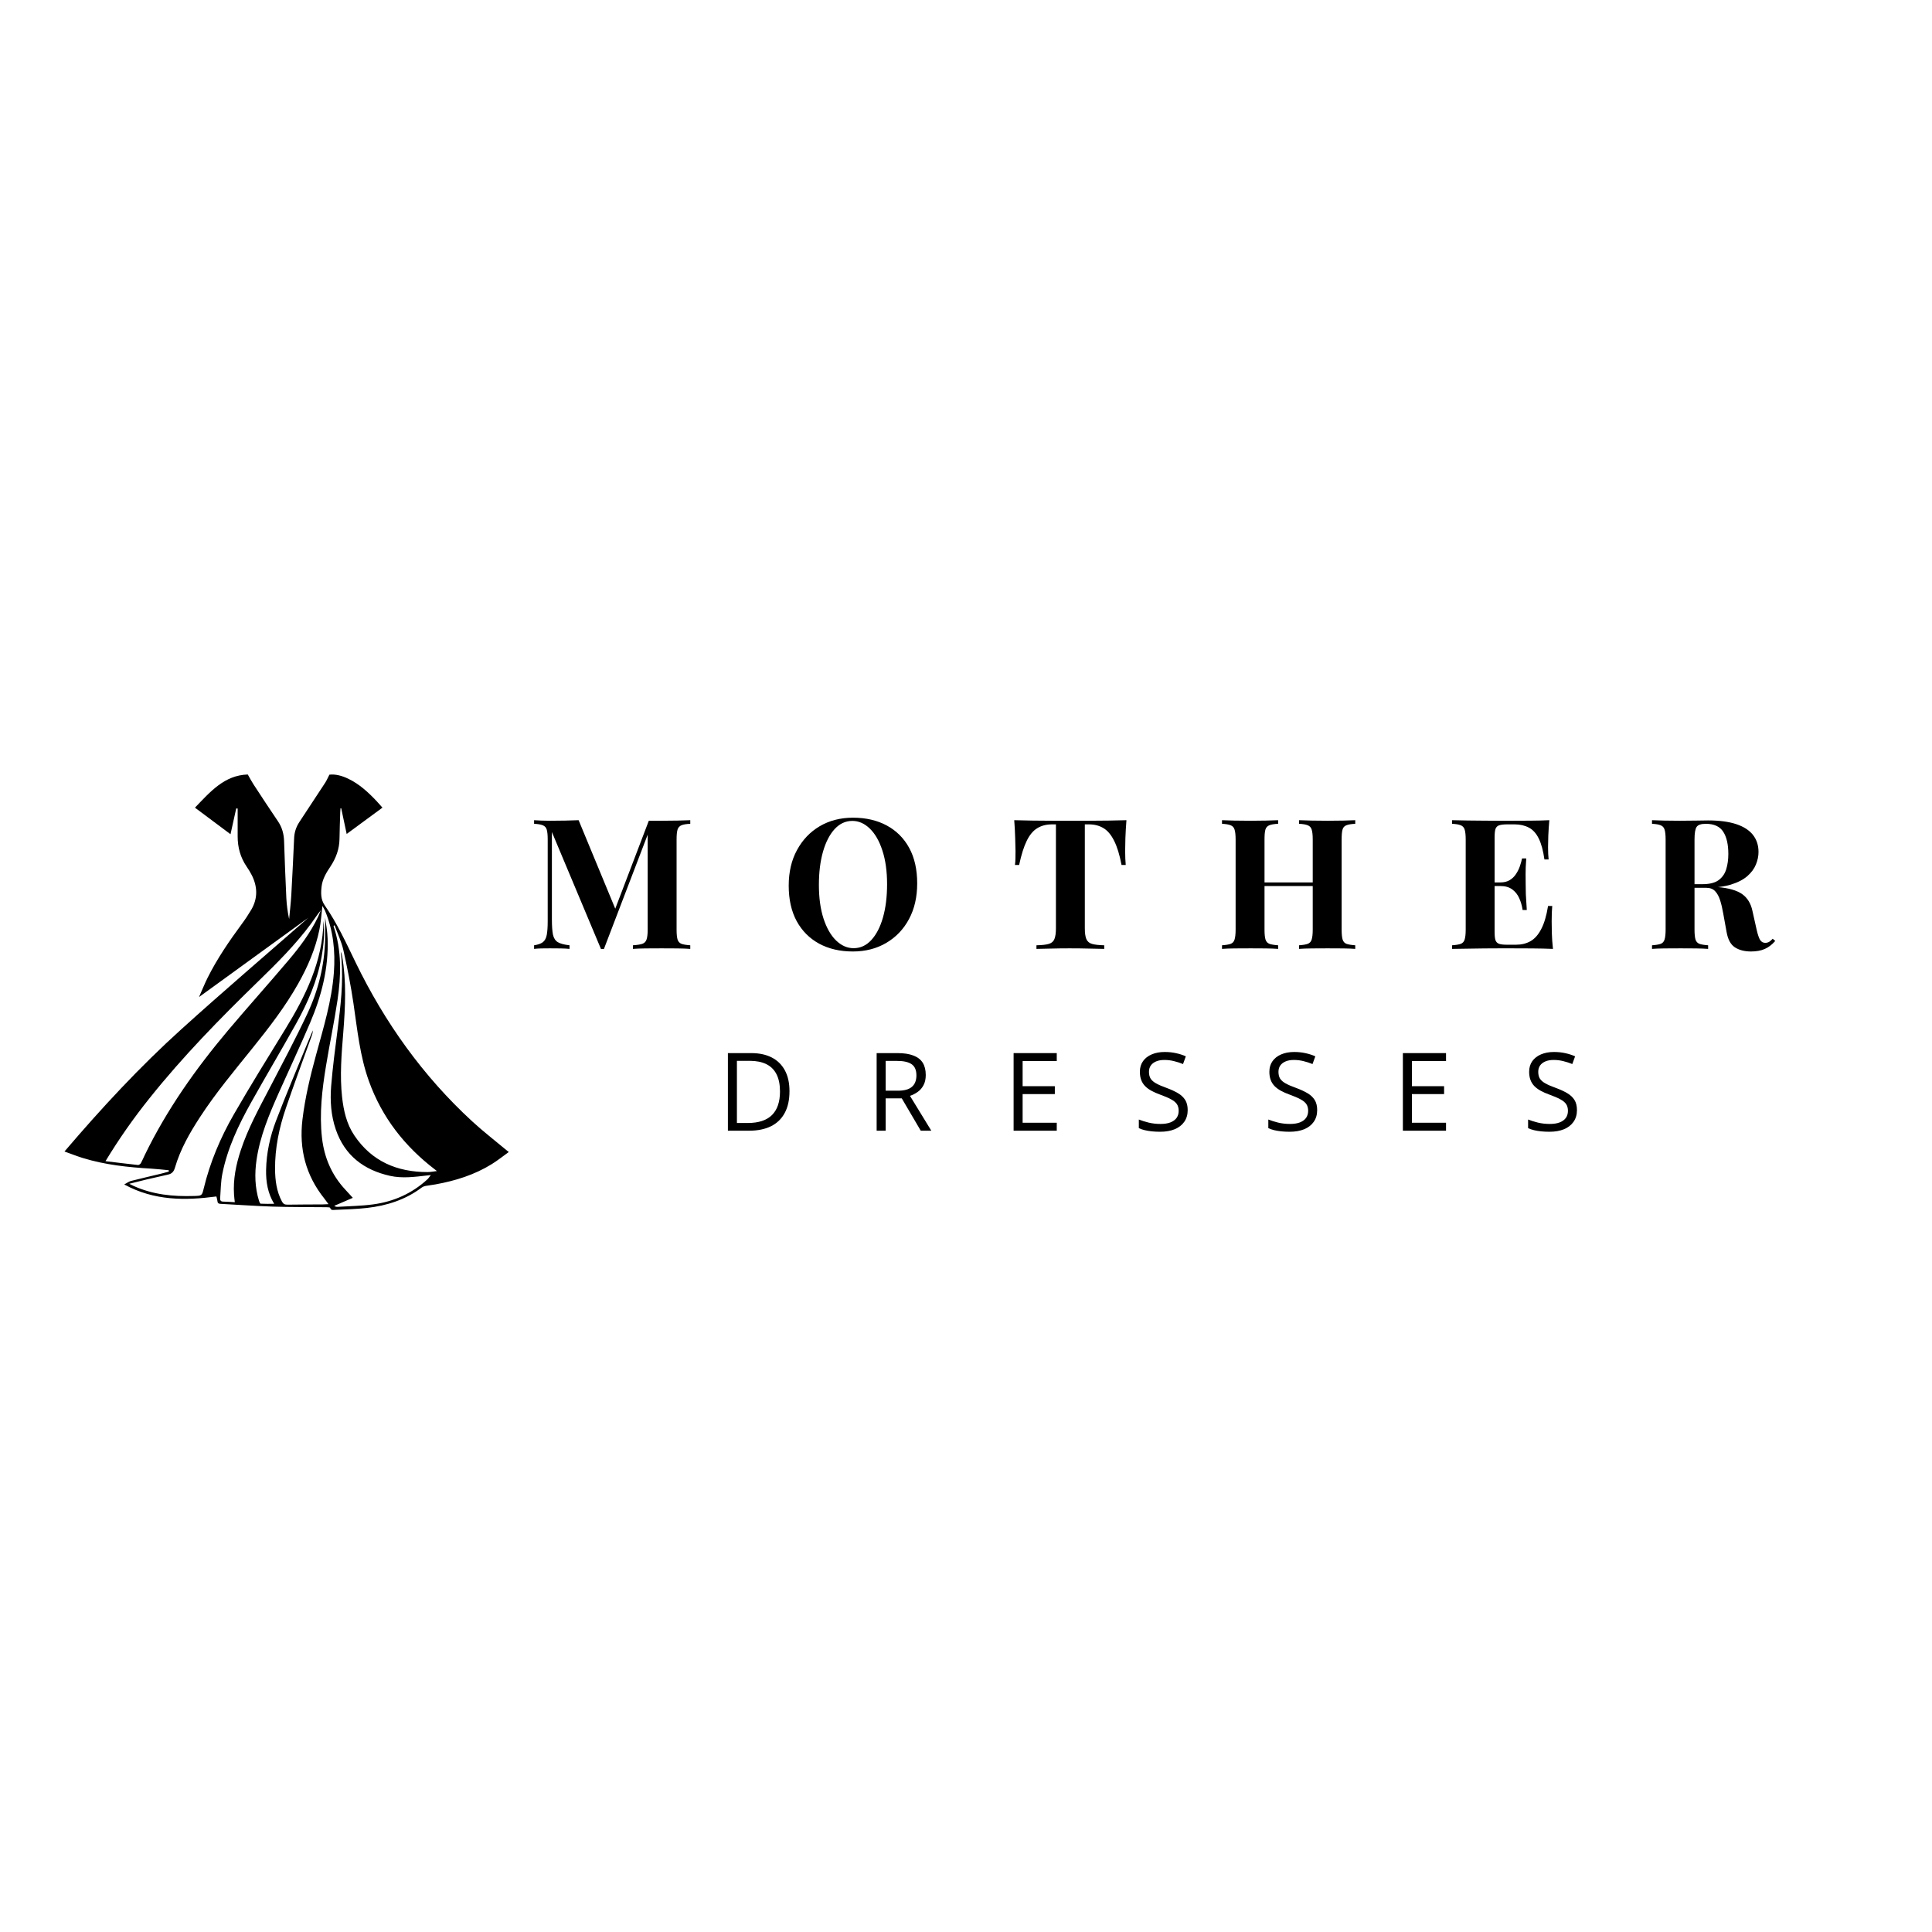 <svg xmlns="http://www.w3.org/2000/svg" xmlns:xlink="http://www.w3.org/1999/xlink" width="500" viewBox="0 0 375 375" height="500" preserveAspectRatio="xMidYMid meet"><defs><g></g><clipPath id="8583c35749"><path d="M 12.508 150.23 L 98.758 150.23 L 98.758 234.98 L 12.508 234.98 Z M 12.508 150.23 " clip-rule="nonzero"></path></clipPath></defs><rect x="-37.5" width="450" fill="#ffffff" y="-37.5" height="450" fill-opacity="1"></rect><rect x="-37.5" width="450" fill="#ffffff" y="-37.5" height="450" fill-opacity="1"></rect><g clip-path="url(#8583c35749)"><path fill="#000000" d="M 98.754 223.602 C 97.602 224.438 96.559 225.27 95.43 225.969 C 92.082 228.039 88.391 229.191 84.543 229.887 C 83.883 230.008 83.215 230.074 82.559 230.199 C 82.309 230.246 82.078 230.344 81.871 230.492 C 78.711 232.871 75.086 234.027 71.223 234.461 C 69.156 234.695 67.07 234.742 64.992 234.836 C 64.668 234.852 64.254 234.977 64.082 234.445 C 64.047 234.332 63.578 234.324 63.309 234.32 C 59.863 234.281 56.41 234.312 52.965 234.203 C 49.566 234.094 46.172 233.836 42.777 233.664 C 42.398 233.645 42.238 233.523 42.207 233.145 C 42.16 232.836 42.09 232.531 42 232.234 C 35.926 233.039 29.934 233.082 24.113 229.902 C 24.66 229.613 25.016 229.328 25.422 229.223 C 27.367 228.727 29.324 228.281 31.273 227.809 C 31.777 227.688 32.27 227.531 32.77 227.402 C 32.77 227.316 32.762 227.23 32.758 227.141 C 31.648 227.039 30.531 226.902 29.41 226.836 C 24.879 226.57 20.383 226.105 16.016 224.75 C 14.875 224.395 13.766 223.949 12.516 223.504 C 19.715 215.062 27.145 207.047 35.262 199.719 C 43.336 192.418 51.617 185.344 59.871 178.117 L 38.629 193.527 C 39.215 192.211 39.715 190.945 40.32 189.738 C 42.164 186.062 44.477 182.684 46.906 179.379 C 47.586 178.469 48.211 177.523 48.789 176.547 C 50.051 174.367 49.996 172.133 48.891 169.906 C 48.586 169.309 48.242 168.734 47.859 168.184 C 46.66 166.422 46.129 164.469 46.129 162.352 C 46.137 160.543 46.129 158.742 46.129 156.938 L 45.852 156.914 C 45.492 158.547 45.129 160.184 44.742 161.922 L 37.84 156.766 C 40.801 153.695 43.543 150.465 48.094 150.328 C 48.512 151.062 48.828 151.672 49.203 152.242 C 50.777 154.645 52.344 157.051 53.961 159.426 C 54.762 160.602 55.094 161.875 55.141 163.277 C 55.266 166.957 55.398 170.648 55.578 174.32 C 55.648 175.691 55.832 177.051 56.121 178.391 C 56.262 176.848 56.445 175.305 56.539 173.758 C 56.746 170.105 56.918 166.445 57.086 162.789 C 57.117 161.629 57.449 160.562 58.082 159.59 C 59.781 157.023 61.473 154.449 63.156 151.871 C 63.43 151.438 63.633 150.945 63.938 150.363 C 65.129 150.223 66.383 150.574 67.582 151.145 C 69.773 152.191 71.516 153.812 73.156 155.559 C 73.504 155.926 73.832 156.312 74.234 156.762 L 67.289 161.871 C 66.922 160.137 66.578 158.516 66.23 156.895 L 66.09 156.895 C 66.07 157.148 66.043 157.402 66.039 157.656 C 65.984 159.371 65.922 161.086 65.898 162.805 C 65.871 164.82 65.203 166.602 64.094 168.258 C 63.316 169.414 62.602 170.613 62.426 172.035 C 62.27 173.32 62.246 174.602 63.027 175.719 C 65.457 179.215 67.211 183.074 69.059 186.879 C 74.719 198.52 82.117 208.887 91.66 217.66 C 93.785 219.617 96.082 221.387 98.301 223.242 C 98.406 223.324 98.512 223.406 98.754 223.602 Z M 45.574 233.348 C 45.52 232.812 45.457 232.355 45.426 231.898 C 45.227 228.914 45.812 226.043 46.742 223.238 C 48.133 219.023 50.266 215.148 52.312 211.23 C 54.801 206.453 57.336 201.695 59.625 196.824 C 61.789 192.227 63.004 187.332 63.109 182.219 C 63.137 180.844 63.109 179.469 63.109 178.094 C 63.309 179.445 63.539 180.812 63.59 182.188 C 63.801 187.902 62.41 193.316 60.199 198.508 C 58.254 203.082 56.133 207.582 54.109 212.121 C 52.242 216.309 50.465 220.531 49.797 225.117 C 49.402 227.805 49.469 230.477 50.277 233.094 C 50.34 233.297 50.48 233.629 50.598 233.637 C 51.457 233.684 52.316 233.66 53.215 233.66 C 51.977 231.621 51.609 229.418 51.648 227.109 C 51.711 223.805 52.406 220.609 53.57 217.559 C 55.516 212.461 57.648 207.441 59.707 202.395 C 60.035 201.59 60.383 200.793 60.723 199.988 C 60.707 200.391 60.621 200.773 60.473 201.145 C 58.805 205.777 57.09 210.391 55.5 215.051 C 54.188 218.887 53.355 222.848 53.387 226.945 C 53.41 229.113 53.676 231.242 54.723 233.207 C 54.957 233.641 55.234 233.832 55.754 233.824 C 58.043 233.785 60.34 233.793 62.629 233.777 C 62.965 233.777 63.305 233.75 63.758 233.727 C 63.441 233.301 63.211 232.965 62.957 232.645 C 59.348 228.137 58.023 223.023 58.707 217.297 C 59.219 213.027 60.219 208.883 61.348 204.75 C 62.781 199.488 64.395 194.27 64.805 188.781 C 65.113 184.633 64.691 180.602 63.074 176.738 C 62.922 176.43 62.758 176.133 62.578 175.84 C 62.379 177.484 62.301 178.973 62.004 180.414 C 61.242 184.172 59.73 187.648 57.859 190.961 C 55.352 195.414 52.23 199.445 49.035 203.414 C 45.508 207.797 41.891 212.109 38.816 216.836 C 36.816 219.906 35 223.082 33.965 226.621 C 33.738 227.398 33.379 227.82 32.625 227.984 C 31.227 228.289 29.836 228.605 28.445 228.938 C 27.379 229.188 26.32 229.465 25.086 229.77 C 25.469 229.965 25.668 230.07 25.875 230.164 C 29.625 231.883 33.598 232.27 37.66 232.141 C 39.188 232.094 39.199 232.098 39.547 230.66 C 40.773 225.574 42.797 220.805 45.387 216.301 C 48.582 210.75 51.965 205.301 55.32 199.844 C 59.32 193.34 62.633 186.609 62.793 178.73 C 62.902 179.84 62.93 180.953 62.867 182.07 C 62.789 183.293 62.637 184.512 62.422 185.719 C 61.59 190.348 59.75 194.609 57.477 198.684 C 54.605 203.832 51.582 208.906 48.703 214.059 C 46.273 218.41 44.137 222.91 43.156 227.844 C 42.848 229.395 42.848 231.012 42.73 232.598 C 42.703 232.945 42.832 233.215 43.273 233.227 C 44.008 233.242 44.742 233.301 45.574 233.348 Z M 64.945 179.609 L 64.781 179.668 C 64.773 179.715 64.742 179.766 64.754 179.801 C 66.348 184.516 66.219 189.344 65.504 194.164 C 64.871 198.418 63.973 202.629 63.281 206.871 C 62.516 211.496 61.965 216.137 62.496 220.84 C 62.934 224.688 64.379 228.074 67.031 230.914 C 67.5 231.418 67.961 231.93 68.484 232.5 L 64.879 234.051 C 65.074 234.199 65.293 234.262 65.535 234.246 C 67.816 234.105 70.121 234.078 72.379 233.777 C 76.391 233.25 79.969 231.66 82.977 228.891 C 83.188 228.691 83.344 228.43 83.621 228.082 C 83.223 228.125 83.016 228.145 82.812 228.168 C 80.441 228.438 78.07 228.758 75.699 228.23 C 70.621 227.098 66.922 224.285 65.188 219.266 C 64.246 216.539 64.047 213.668 64.277 210.816 C 64.574 207.176 65.047 203.547 65.516 199.922 C 66.113 195.301 66.664 190.68 66.273 186.004 C 66.238 185.578 66.18 185.152 66.129 184.727 C 66.273 184.996 66.367 185.277 66.406 185.578 C 67.258 190.512 67.023 195.461 66.629 200.414 C 66.293 204.594 65.934 208.777 66.402 212.973 C 66.699 215.594 67.27 218.145 68.766 220.375 C 72.16 225.426 77.07 227.5 82.996 227.5 C 83.551 227.5 84.117 227.379 84.801 227.301 C 84.621 227.16 84.551 227.094 84.48 227.043 C 78.559 222.531 74.137 216.898 71.602 209.836 C 69.848 204.957 69.355 199.832 68.605 194.754 C 68.09 191.277 67.414 187.824 66.645 184.402 C 66.273 182.762 65.523 181.207 64.945 179.609 Z M 20.477 225.383 C 22.664 225.645 24.723 225.906 26.785 226.125 C 26.965 226.141 27.242 225.941 27.344 225.77 C 27.637 225.246 27.859 224.688 28.121 224.145 C 32.395 215.363 37.984 207.453 44.246 200.02 C 48.125 195.418 52.152 190.941 56.039 186.344 C 58.223 183.762 60.258 181.059 61.723 177.98 C 61.926 177.551 62.09 177.105 62.277 176.672 C 61.574 177.523 61.008 178.422 60.379 179.277 C 57.355 183.375 53.75 186.949 50.117 190.484 C 42.707 197.688 35.488 205.062 29.031 213.156 C 25.91 217.043 23.059 221.117 20.477 225.383 Z M 20.477 225.383 " fill-opacity="1" fill-rule="nonzero"></path></g><g fill="#000000" fill-opacity="1"><g transform="translate(102.434, 184.182)"><g><path d="M 31.547 -24.984 L 31.547 -24.281 C 30.785 -24.25 30.219 -24.156 29.844 -24 C 29.469 -23.852 29.211 -23.57 29.078 -23.156 C 28.953 -22.75 28.891 -22.109 28.891 -21.234 L 28.891 -3.734 C 28.891 -2.891 28.953 -2.254 29.078 -1.828 C 29.211 -1.41 29.469 -1.129 29.844 -0.984 C 30.219 -0.848 30.785 -0.754 31.547 -0.703 L 31.547 0 C 30.879 -0.051 30.047 -0.082 29.047 -0.094 C 28.047 -0.102 27.031 -0.109 26 -0.109 C 24.875 -0.109 23.816 -0.102 22.828 -0.094 C 21.836 -0.082 21.035 -0.051 20.422 0 L 20.422 -0.703 C 21.223 -0.754 21.828 -0.848 22.234 -0.984 C 22.648 -1.129 22.926 -1.41 23.062 -1.828 C 23.207 -2.254 23.281 -2.891 23.281 -3.734 L 23.281 -22.828 L 23.531 -22.828 L 14.781 0.031 L 14.219 0.031 L 4.688 -22.688 L 4.688 -5.781 C 4.688 -4.488 4.754 -3.492 4.891 -2.797 C 5.035 -2.109 5.348 -1.613 5.828 -1.312 C 6.316 -1.02 7.078 -0.816 8.109 -0.703 L 8.109 0 C 7.66 -0.051 7.07 -0.082 6.344 -0.094 C 5.613 -0.102 4.93 -0.109 4.297 -0.109 C 3.766 -0.109 3.211 -0.102 2.641 -0.094 C 2.078 -0.082 1.609 -0.051 1.234 0 L 1.234 -0.703 C 1.984 -0.816 2.547 -1.016 2.922 -1.297 C 3.305 -1.586 3.562 -2.055 3.688 -2.703 C 3.812 -3.348 3.875 -4.234 3.875 -5.359 L 3.875 -21.234 C 3.875 -22.109 3.812 -22.75 3.688 -23.156 C 3.562 -23.57 3.301 -23.852 2.906 -24 C 2.52 -24.156 1.961 -24.25 1.234 -24.281 L 1.234 -24.984 C 1.609 -24.953 2.078 -24.926 2.641 -24.906 C 3.211 -24.883 3.766 -24.875 4.297 -24.875 C 5.316 -24.875 6.312 -24.883 7.281 -24.906 C 8.258 -24.926 9.125 -24.953 9.875 -24.984 L 17.281 -7.094 L 16.406 -6.281 L 23.5 -24.875 C 23.895 -24.875 24.301 -24.875 24.719 -24.875 C 25.145 -24.875 25.57 -24.875 26 -24.875 C 27.031 -24.875 28.047 -24.883 29.047 -24.906 C 30.047 -24.926 30.879 -24.953 31.547 -24.984 Z M 31.547 -24.984 "></path></g></g></g><g fill="#000000" fill-opacity="1"><g transform="translate(151.573, 184.182)"><g><path d="M 14 -25.469 C 16.5 -25.469 18.68 -24.961 20.547 -23.953 C 22.422 -22.941 23.875 -21.488 24.906 -19.594 C 25.938 -17.707 26.453 -15.41 26.453 -12.703 C 26.453 -10.066 25.922 -7.758 24.859 -5.781 C 23.805 -3.812 22.332 -2.27 20.438 -1.156 C 18.551 -0.051 16.395 0.5 13.969 0.5 C 11.477 0.5 9.297 -0.004 7.422 -1.016 C 5.555 -2.035 4.102 -3.492 3.062 -5.391 C 2.031 -7.297 1.516 -9.594 1.516 -12.281 C 1.516 -14.914 2.051 -17.219 3.125 -19.188 C 4.195 -21.164 5.664 -22.707 7.531 -23.812 C 9.406 -24.914 11.562 -25.469 14 -25.469 Z M 13.859 -24.844 C 12.547 -24.844 11.398 -24.312 10.422 -23.25 C 9.453 -22.188 8.703 -20.727 8.172 -18.875 C 7.641 -17.02 7.375 -14.867 7.375 -12.422 C 7.375 -9.922 7.672 -7.75 8.266 -5.906 C 8.867 -4.062 9.68 -2.641 10.703 -1.641 C 11.734 -0.641 12.867 -0.141 14.109 -0.141 C 15.43 -0.141 16.578 -0.664 17.547 -1.719 C 18.523 -2.781 19.281 -4.242 19.812 -6.109 C 20.344 -7.984 20.609 -10.133 20.609 -12.562 C 20.609 -15.07 20.305 -17.242 19.703 -19.078 C 19.109 -20.922 18.297 -22.344 17.266 -23.344 C 16.242 -24.344 15.109 -24.844 13.859 -24.844 Z M 13.859 -24.844 "></path></g></g></g><g fill="#000000" fill-opacity="1"><g transform="translate(195.986, 184.182)"><g><path d="M 22.656 -24.984 C 22.562 -23.785 22.492 -22.629 22.453 -21.516 C 22.422 -20.41 22.406 -19.566 22.406 -18.984 C 22.406 -18.461 22.414 -17.969 22.438 -17.5 C 22.457 -17.031 22.484 -16.629 22.516 -16.297 L 21.703 -16.297 C 21.328 -18.273 20.848 -19.836 20.266 -20.984 C 19.691 -22.141 19.004 -22.957 18.203 -23.438 C 17.398 -23.926 16.457 -24.172 15.375 -24.172 L 14.578 -24.172 L 14.578 -4.016 C 14.578 -3.078 14.676 -2.375 14.875 -1.906 C 15.07 -1.438 15.441 -1.125 15.984 -0.969 C 16.523 -0.812 17.312 -0.723 18.344 -0.703 L 18.344 0 C 17.613 -0.02 16.645 -0.039 15.438 -0.062 C 14.227 -0.094 12.961 -0.109 11.641 -0.109 C 10.348 -0.109 9.125 -0.094 7.969 -0.062 C 6.82 -0.039 5.895 -0.02 5.188 0 L 5.188 -0.703 C 6.25 -0.723 7.047 -0.812 7.578 -0.969 C 8.117 -1.125 8.484 -1.438 8.672 -1.906 C 8.867 -2.375 8.969 -3.078 8.969 -4.016 L 8.969 -24.172 L 8.188 -24.172 C 7.102 -24.172 6.16 -23.926 5.359 -23.438 C 4.555 -22.957 3.875 -22.145 3.312 -21 C 2.75 -19.863 2.254 -18.297 1.828 -16.297 L 1.016 -16.297 C 1.066 -16.629 1.098 -17.031 1.109 -17.5 C 1.117 -17.969 1.125 -18.461 1.125 -18.984 C 1.125 -19.566 1.102 -20.41 1.062 -21.516 C 1.031 -22.629 0.969 -23.785 0.875 -24.984 C 1.957 -24.953 3.141 -24.926 4.422 -24.906 C 5.703 -24.883 6.988 -24.875 8.281 -24.875 C 9.582 -24.875 10.75 -24.875 11.781 -24.875 C 12.844 -24.875 14.016 -24.875 15.297 -24.875 C 16.578 -24.875 17.863 -24.883 19.156 -24.906 C 20.445 -24.926 21.613 -24.953 22.656 -24.984 Z M 22.656 -24.984 "></path></g></g></g><g fill="#000000" fill-opacity="1"><g transform="translate(235.989, 184.182)"><g><path d="M 16.156 0 L 16.156 -0.703 C 16.906 -0.754 17.469 -0.848 17.844 -0.984 C 18.227 -1.129 18.484 -1.41 18.609 -1.828 C 18.742 -2.254 18.812 -2.891 18.812 -3.734 L 18.812 -21.234 C 18.812 -22.109 18.742 -22.75 18.609 -23.156 C 18.484 -23.57 18.223 -23.852 17.828 -24 C 17.441 -24.156 16.883 -24.25 16.156 -24.281 L 16.156 -24.984 C 16.789 -24.953 17.617 -24.926 18.641 -24.906 C 19.672 -24.883 20.691 -24.875 21.703 -24.875 C 22.785 -24.875 23.801 -24.883 24.75 -24.906 C 25.695 -24.926 26.469 -24.953 27.062 -24.984 L 27.062 -24.281 C 26.312 -24.25 25.738 -24.156 25.344 -24 C 24.957 -23.852 24.707 -23.57 24.594 -23.156 C 24.477 -22.75 24.422 -22.109 24.422 -21.234 L 24.422 -3.734 C 24.422 -2.891 24.484 -2.254 24.609 -1.828 C 24.734 -1.41 24.984 -1.129 25.359 -0.984 C 25.742 -0.848 26.312 -0.754 27.062 -0.703 L 27.062 0 C 26.469 -0.051 25.695 -0.082 24.75 -0.094 C 23.801 -0.102 22.785 -0.109 21.703 -0.109 C 20.691 -0.109 19.672 -0.102 18.641 -0.094 C 17.617 -0.082 16.789 -0.051 16.156 0 Z M 1.203 0 L 1.203 -0.703 C 1.953 -0.754 2.516 -0.848 2.891 -0.984 C 3.266 -1.129 3.516 -1.41 3.641 -1.828 C 3.773 -2.254 3.844 -2.891 3.844 -3.734 L 3.844 -21.234 C 3.844 -22.109 3.773 -22.75 3.641 -23.156 C 3.516 -23.57 3.258 -23.852 2.875 -24 C 2.488 -24.156 1.93 -24.25 1.203 -24.281 L 1.203 -24.984 C 1.805 -24.953 2.598 -24.926 3.578 -24.906 C 4.555 -24.883 5.625 -24.875 6.781 -24.875 C 7.758 -24.875 8.734 -24.883 9.703 -24.906 C 10.672 -24.926 11.469 -24.953 12.094 -24.984 L 12.094 -24.281 C 11.344 -24.25 10.773 -24.156 10.391 -24 C 10.004 -23.852 9.75 -23.57 9.625 -23.156 C 9.508 -22.75 9.453 -22.109 9.453 -21.234 L 9.453 -3.734 C 9.453 -2.891 9.516 -2.254 9.641 -1.828 C 9.773 -1.41 10.031 -1.129 10.406 -0.984 C 10.781 -0.848 11.344 -0.754 12.094 -0.703 L 12.094 0 C 11.469 -0.051 10.672 -0.082 9.703 -0.094 C 8.734 -0.102 7.758 -0.109 6.781 -0.109 C 5.625 -0.109 4.555 -0.102 3.578 -0.094 C 2.598 -0.082 1.805 -0.051 1.203 0 Z M 7.156 -12.203 L 7.156 -12.906 L 21.094 -12.906 L 21.094 -12.203 Z M 7.156 -12.203 "></path></g></g></g><g fill="#000000" fill-opacity="1"><g transform="translate(280.648, 184.182)"><g><path d="M 20.078 -24.984 C 19.984 -23.941 19.914 -22.938 19.875 -21.969 C 19.844 -21.008 19.828 -20.27 19.828 -19.75 C 19.828 -19.281 19.836 -18.832 19.859 -18.406 C 19.891 -17.988 19.914 -17.641 19.938 -17.359 L 19.125 -17.359 C 18.883 -19.078 18.516 -20.438 18.016 -21.438 C 17.523 -22.438 16.883 -23.141 16.094 -23.547 C 15.312 -23.961 14.395 -24.172 13.344 -24.172 L 11.891 -24.172 C 11.203 -24.172 10.68 -24.109 10.328 -23.984 C 9.984 -23.867 9.75 -23.633 9.625 -23.281 C 9.508 -22.926 9.453 -22.383 9.453 -21.656 L 9.453 -3.312 C 9.453 -2.582 9.508 -2.039 9.625 -1.688 C 9.75 -1.344 9.984 -1.109 10.328 -0.984 C 10.68 -0.867 11.203 -0.812 11.891 -0.812 L 13.625 -0.812 C 14.676 -0.812 15.609 -1.039 16.422 -1.5 C 17.234 -1.957 17.926 -2.738 18.5 -3.844 C 19.082 -4.945 19.523 -6.441 19.828 -8.328 L 20.641 -8.328 C 20.566 -7.578 20.531 -6.586 20.531 -5.359 C 20.531 -4.816 20.539 -4.051 20.562 -3.062 C 20.594 -2.082 20.664 -1.062 20.781 0 C 19.582 -0.051 18.227 -0.082 16.719 -0.094 C 15.219 -0.102 13.879 -0.109 12.703 -0.109 C 12.109 -0.109 11.352 -0.109 10.438 -0.109 C 9.52 -0.109 8.531 -0.102 7.469 -0.094 C 6.414 -0.082 5.348 -0.066 4.266 -0.047 C 3.18 -0.035 2.16 -0.02 1.203 0 L 1.203 -0.703 C 1.953 -0.754 2.516 -0.848 2.891 -0.984 C 3.266 -1.129 3.516 -1.41 3.641 -1.828 C 3.773 -2.254 3.844 -2.891 3.844 -3.734 L 3.844 -21.234 C 3.844 -22.109 3.773 -22.75 3.641 -23.156 C 3.516 -23.57 3.258 -23.852 2.875 -24 C 2.488 -24.156 1.93 -24.25 1.203 -24.281 L 1.203 -24.984 C 2.16 -24.953 3.18 -24.93 4.266 -24.922 C 5.348 -24.91 6.414 -24.898 7.469 -24.891 C 8.531 -24.879 9.52 -24.875 10.438 -24.875 C 11.352 -24.875 12.109 -24.875 12.703 -24.875 C 13.785 -24.875 15.016 -24.879 16.391 -24.891 C 17.766 -24.898 18.992 -24.93 20.078 -24.984 Z M 14.578 -12.906 C 14.578 -12.906 14.578 -12.785 14.578 -12.547 C 14.578 -12.316 14.578 -12.203 14.578 -12.203 L 8.391 -12.203 C 8.391 -12.203 8.391 -12.316 8.391 -12.547 C 8.391 -12.785 8.391 -12.906 8.391 -12.906 Z M 15.594 -17.562 C 15.5 -16.227 15.457 -15.207 15.469 -14.5 C 15.477 -13.789 15.484 -13.145 15.484 -12.562 C 15.484 -11.969 15.492 -11.316 15.516 -10.609 C 15.547 -9.91 15.609 -8.891 15.703 -7.547 L 14.891 -7.547 C 14.773 -8.367 14.555 -9.133 14.234 -9.844 C 13.922 -10.551 13.469 -11.117 12.875 -11.547 C 12.289 -11.984 11.523 -12.203 10.578 -12.203 L 10.578 -12.906 C 11.285 -12.906 11.883 -13.051 12.375 -13.344 C 12.875 -13.645 13.281 -14.035 13.594 -14.516 C 13.914 -14.992 14.172 -15.504 14.359 -16.047 C 14.547 -16.586 14.688 -17.094 14.781 -17.562 Z M 15.594 -17.562 "></path></g></g></g><g fill="#000000" fill-opacity="1"><g transform="translate(319.452, 184.182)"><g><path d="M 1.203 -24.984 C 1.785 -24.953 2.578 -24.926 3.578 -24.906 C 4.578 -24.883 5.57 -24.875 6.562 -24.875 C 7.688 -24.875 8.781 -24.883 9.844 -24.906 C 10.906 -24.926 11.656 -24.938 12.094 -24.938 C 14.281 -24.938 16.098 -24.695 17.547 -24.219 C 18.992 -23.738 20.078 -23.039 20.797 -22.125 C 21.516 -21.207 21.875 -20.102 21.875 -18.812 C 21.875 -18.008 21.707 -17.203 21.375 -16.391 C 21.051 -15.578 20.492 -14.82 19.703 -14.125 C 18.91 -13.438 17.832 -12.883 16.469 -12.469 C 15.113 -12.062 13.398 -11.859 11.328 -11.859 L 7.938 -11.859 L 7.938 -12.562 L 10.969 -12.562 C 12.352 -12.562 13.406 -12.82 14.125 -13.344 C 14.844 -13.875 15.336 -14.582 15.609 -15.469 C 15.879 -16.352 16.016 -17.336 16.016 -18.422 C 16.016 -20.273 15.688 -21.711 15.031 -22.734 C 14.375 -23.766 13.242 -24.281 11.641 -24.281 C 10.723 -24.281 10.129 -24.078 9.859 -23.672 C 9.586 -23.273 9.453 -22.461 9.453 -21.234 L 9.453 -3.734 C 9.453 -2.891 9.516 -2.254 9.641 -1.828 C 9.773 -1.41 10.031 -1.129 10.406 -0.984 C 10.781 -0.848 11.344 -0.754 12.094 -0.703 L 12.094 0 C 11.469 -0.051 10.672 -0.082 9.703 -0.094 C 8.734 -0.102 7.758 -0.109 6.781 -0.109 C 5.645 -0.109 4.578 -0.102 3.578 -0.094 C 2.578 -0.082 1.785 -0.051 1.203 0 L 1.203 -0.703 C 1.953 -0.754 2.516 -0.848 2.891 -0.984 C 3.266 -1.129 3.516 -1.41 3.641 -1.828 C 3.773 -2.254 3.844 -2.891 3.844 -3.734 L 3.844 -21.234 C 3.844 -22.109 3.773 -22.75 3.641 -23.156 C 3.516 -23.57 3.258 -23.852 2.875 -24 C 2.488 -24.156 1.93 -24.25 1.203 -24.281 Z M 7.875 -12.453 C 8.883 -12.43 9.758 -12.383 10.5 -12.312 C 11.238 -12.238 11.891 -12.172 12.453 -12.109 C 13.016 -12.055 13.52 -12.02 13.969 -12 C 16.113 -11.812 17.695 -11.352 18.719 -10.625 C 19.738 -9.895 20.398 -8.801 20.703 -7.344 L 21.516 -3.703 C 21.734 -2.766 21.957 -2.109 22.188 -1.734 C 22.426 -1.359 22.77 -1.172 23.219 -1.172 C 23.52 -1.191 23.77 -1.266 23.969 -1.391 C 24.176 -1.523 24.395 -1.719 24.625 -1.969 L 25.125 -1.547 C 24.488 -0.816 23.805 -0.297 23.078 0.016 C 22.348 0.336 21.461 0.5 20.422 0.5 C 19.148 0.5 18.102 0.227 17.281 -0.312 C 16.457 -0.852 15.922 -1.852 15.672 -3.312 L 15.031 -6.844 C 14.863 -7.832 14.66 -8.695 14.422 -9.438 C 14.191 -10.176 13.867 -10.766 13.453 -11.203 C 13.047 -11.641 12.477 -11.859 11.75 -11.859 L 7.938 -11.859 Z M 7.875 -12.453 "></path></g></g></g><g fill="#000000" fill-opacity="1"><g transform="translate(139.223, 219.47)"><g><path d="M 14.016 -7.672 C 14.016 -5.973 13.703 -4.555 13.078 -3.422 C 12.461 -2.285 11.57 -1.43 10.406 -0.859 C 9.238 -0.285 7.82 0 6.156 0 L 2.062 0 L 2.062 -15.062 L 6.609 -15.062 C 8.141 -15.062 9.457 -14.781 10.562 -14.219 C 11.664 -13.656 12.516 -12.828 13.109 -11.734 C 13.711 -10.641 14.016 -9.285 14.016 -7.672 Z M 12.172 -7.609 C 12.172 -8.961 11.945 -10.078 11.5 -10.953 C 11.051 -11.836 10.391 -12.492 9.516 -12.922 C 8.648 -13.348 7.586 -13.562 6.328 -13.562 L 3.812 -13.562 L 3.812 -1.5 L 5.938 -1.5 C 8.008 -1.5 9.566 -2.008 10.609 -3.031 C 11.648 -4.062 12.172 -5.586 12.172 -7.609 Z M 12.172 -7.609 "></path></g></g></g><g fill="#000000" fill-opacity="1"><g transform="translate(168.094, 219.47)"><g><path d="M 6.125 -15.062 C 7.363 -15.062 8.383 -14.906 9.188 -14.594 C 10 -14.289 10.602 -13.828 11 -13.203 C 11.395 -12.578 11.594 -11.781 11.594 -10.812 C 11.594 -10.02 11.445 -9.359 11.156 -8.828 C 10.875 -8.297 10.5 -7.863 10.031 -7.531 C 9.562 -7.195 9.062 -6.941 8.531 -6.766 L 12.672 0 L 10.625 0 L 6.938 -6.281 L 3.812 -6.281 L 3.812 0 L 2.062 0 L 2.062 -15.062 Z M 6.031 -13.547 L 3.812 -13.547 L 3.812 -7.766 L 6.203 -7.766 C 7.43 -7.766 8.332 -8.016 8.906 -8.516 C 9.488 -9.016 9.781 -9.754 9.781 -10.734 C 9.781 -11.754 9.473 -12.477 8.859 -12.906 C 8.242 -13.332 7.301 -13.547 6.031 -13.547 Z M 6.031 -13.547 "></path></g></g></g><g fill="#000000" fill-opacity="1"><g transform="translate(194.679, 219.47)"><g><path d="M 10.438 0 L 2.062 0 L 2.062 -15.062 L 10.438 -15.062 L 10.438 -13.516 L 3.812 -13.516 L 3.812 -8.641 L 10.062 -8.641 L 10.062 -7.109 L 3.812 -7.109 L 3.812 -1.547 L 10.438 -1.547 Z M 10.438 0 "></path></g></g></g><g fill="#000000" fill-opacity="1"><g transform="translate(219.968, 219.47)"><g><path d="M 10.562 -4 C 10.562 -3.113 10.336 -2.352 9.891 -1.719 C 9.453 -1.094 8.832 -0.613 8.031 -0.281 C 7.238 0.039 6.301 0.203 5.219 0.203 C 4.645 0.203 4.102 0.176 3.594 0.125 C 3.094 0.07 2.629 -0.004 2.203 -0.109 C 1.773 -0.211 1.398 -0.344 1.078 -0.5 L 1.078 -2.172 C 1.598 -1.961 2.227 -1.766 2.969 -1.578 C 3.707 -1.398 4.484 -1.312 5.297 -1.312 C 6.047 -1.312 6.68 -1.41 7.203 -1.609 C 7.734 -1.816 8.133 -2.109 8.406 -2.484 C 8.676 -2.867 8.812 -3.328 8.812 -3.859 C 8.812 -4.379 8.695 -4.812 8.469 -5.156 C 8.238 -5.5 7.859 -5.812 7.328 -6.094 C 6.805 -6.383 6.094 -6.691 5.188 -7.016 C 4.551 -7.242 3.988 -7.492 3.5 -7.766 C 3.008 -8.035 2.598 -8.344 2.266 -8.688 C 1.941 -9.031 1.695 -9.426 1.531 -9.875 C 1.363 -10.332 1.281 -10.852 1.281 -11.438 C 1.281 -12.238 1.484 -12.926 1.891 -13.5 C 2.297 -14.07 2.859 -14.508 3.578 -14.812 C 4.305 -15.125 5.145 -15.281 6.094 -15.281 C 6.895 -15.281 7.633 -15.203 8.312 -15.047 C 9 -14.898 9.629 -14.695 10.203 -14.438 L 9.656 -12.938 C 9.113 -13.164 8.535 -13.352 7.922 -13.5 C 7.316 -13.656 6.691 -13.734 6.047 -13.734 C 5.398 -13.734 4.852 -13.633 4.406 -13.438 C 3.969 -13.25 3.629 -12.984 3.391 -12.641 C 3.16 -12.305 3.047 -11.898 3.047 -11.422 C 3.047 -10.891 3.156 -10.445 3.375 -10.094 C 3.602 -9.75 3.961 -9.441 4.453 -9.172 C 4.941 -8.898 5.594 -8.617 6.406 -8.328 C 7.289 -8.004 8.039 -7.66 8.656 -7.297 C 9.281 -6.93 9.754 -6.488 10.078 -5.969 C 10.398 -5.457 10.562 -4.801 10.562 -4 Z M 10.562 -4 "></path></g></g></g><g fill="#000000" fill-opacity="1"><g transform="translate(245.102, 219.47)"><g><path d="M 10.562 -4 C 10.562 -3.113 10.336 -2.352 9.891 -1.719 C 9.453 -1.094 8.832 -0.613 8.031 -0.281 C 7.238 0.039 6.301 0.203 5.219 0.203 C 4.645 0.203 4.102 0.176 3.594 0.125 C 3.094 0.07 2.629 -0.004 2.203 -0.109 C 1.773 -0.211 1.398 -0.344 1.078 -0.5 L 1.078 -2.172 C 1.598 -1.961 2.227 -1.766 2.969 -1.578 C 3.707 -1.398 4.484 -1.312 5.297 -1.312 C 6.047 -1.312 6.68 -1.41 7.203 -1.609 C 7.734 -1.816 8.133 -2.109 8.406 -2.484 C 8.676 -2.867 8.812 -3.328 8.812 -3.859 C 8.812 -4.379 8.695 -4.812 8.469 -5.156 C 8.238 -5.5 7.859 -5.812 7.328 -6.094 C 6.805 -6.383 6.094 -6.691 5.188 -7.016 C 4.551 -7.242 3.988 -7.492 3.5 -7.766 C 3.008 -8.035 2.598 -8.344 2.266 -8.688 C 1.941 -9.031 1.695 -9.426 1.531 -9.875 C 1.363 -10.332 1.281 -10.852 1.281 -11.438 C 1.281 -12.238 1.484 -12.926 1.891 -13.5 C 2.297 -14.07 2.859 -14.508 3.578 -14.812 C 4.305 -15.125 5.145 -15.281 6.094 -15.281 C 6.895 -15.281 7.633 -15.203 8.312 -15.047 C 9 -14.898 9.629 -14.695 10.203 -14.438 L 9.656 -12.938 C 9.113 -13.164 8.535 -13.352 7.922 -13.5 C 7.316 -13.656 6.691 -13.734 6.047 -13.734 C 5.398 -13.734 4.852 -13.633 4.406 -13.438 C 3.969 -13.25 3.629 -12.984 3.391 -12.641 C 3.16 -12.305 3.047 -11.898 3.047 -11.422 C 3.047 -10.891 3.156 -10.445 3.375 -10.094 C 3.602 -9.75 3.961 -9.441 4.453 -9.172 C 4.941 -8.898 5.594 -8.617 6.406 -8.328 C 7.289 -8.004 8.039 -7.66 8.656 -7.297 C 9.281 -6.93 9.754 -6.488 10.078 -5.969 C 10.398 -5.457 10.562 -4.801 10.562 -4 Z M 10.562 -4 "></path></g></g></g><g fill="#000000" fill-opacity="1"><g transform="translate(270.236, 219.47)"><g><path d="M 10.438 0 L 2.062 0 L 2.062 -15.062 L 10.438 -15.062 L 10.438 -13.516 L 3.812 -13.516 L 3.812 -8.641 L 10.062 -8.641 L 10.062 -7.109 L 3.812 -7.109 L 3.812 -1.547 L 10.438 -1.547 Z M 10.438 0 "></path></g></g></g><g fill="#000000" fill-opacity="1"><g transform="translate(295.525, 219.47)"><g><path d="M 10.562 -4 C 10.562 -3.113 10.336 -2.352 9.891 -1.719 C 9.453 -1.094 8.832 -0.613 8.031 -0.281 C 7.238 0.039 6.301 0.203 5.219 0.203 C 4.645 0.203 4.102 0.176 3.594 0.125 C 3.094 0.07 2.629 -0.004 2.203 -0.109 C 1.773 -0.211 1.398 -0.344 1.078 -0.5 L 1.078 -2.172 C 1.598 -1.961 2.227 -1.766 2.969 -1.578 C 3.707 -1.398 4.484 -1.312 5.297 -1.312 C 6.047 -1.312 6.68 -1.41 7.203 -1.609 C 7.734 -1.816 8.133 -2.109 8.406 -2.484 C 8.676 -2.867 8.812 -3.328 8.812 -3.859 C 8.812 -4.379 8.695 -4.812 8.469 -5.156 C 8.238 -5.5 7.859 -5.812 7.328 -6.094 C 6.805 -6.383 6.094 -6.691 5.188 -7.016 C 4.551 -7.242 3.988 -7.492 3.5 -7.766 C 3.008 -8.035 2.598 -8.344 2.266 -8.688 C 1.941 -9.031 1.695 -9.426 1.531 -9.875 C 1.363 -10.332 1.281 -10.852 1.281 -11.438 C 1.281 -12.238 1.484 -12.926 1.891 -13.5 C 2.297 -14.07 2.859 -14.508 3.578 -14.812 C 4.305 -15.125 5.145 -15.281 6.094 -15.281 C 6.895 -15.281 7.633 -15.203 8.312 -15.047 C 9 -14.898 9.629 -14.695 10.203 -14.438 L 9.656 -12.938 C 9.113 -13.164 8.535 -13.352 7.922 -13.5 C 7.316 -13.656 6.691 -13.734 6.047 -13.734 C 5.398 -13.734 4.852 -13.633 4.406 -13.438 C 3.969 -13.25 3.629 -12.984 3.391 -12.641 C 3.16 -12.305 3.047 -11.898 3.047 -11.422 C 3.047 -10.891 3.156 -10.445 3.375 -10.094 C 3.602 -9.75 3.961 -9.441 4.453 -9.172 C 4.941 -8.898 5.594 -8.617 6.406 -8.328 C 7.289 -8.004 8.039 -7.66 8.656 -7.297 C 9.281 -6.93 9.754 -6.488 10.078 -5.969 C 10.398 -5.457 10.562 -4.801 10.562 -4 Z M 10.562 -4 "></path></g></g></g></svg>